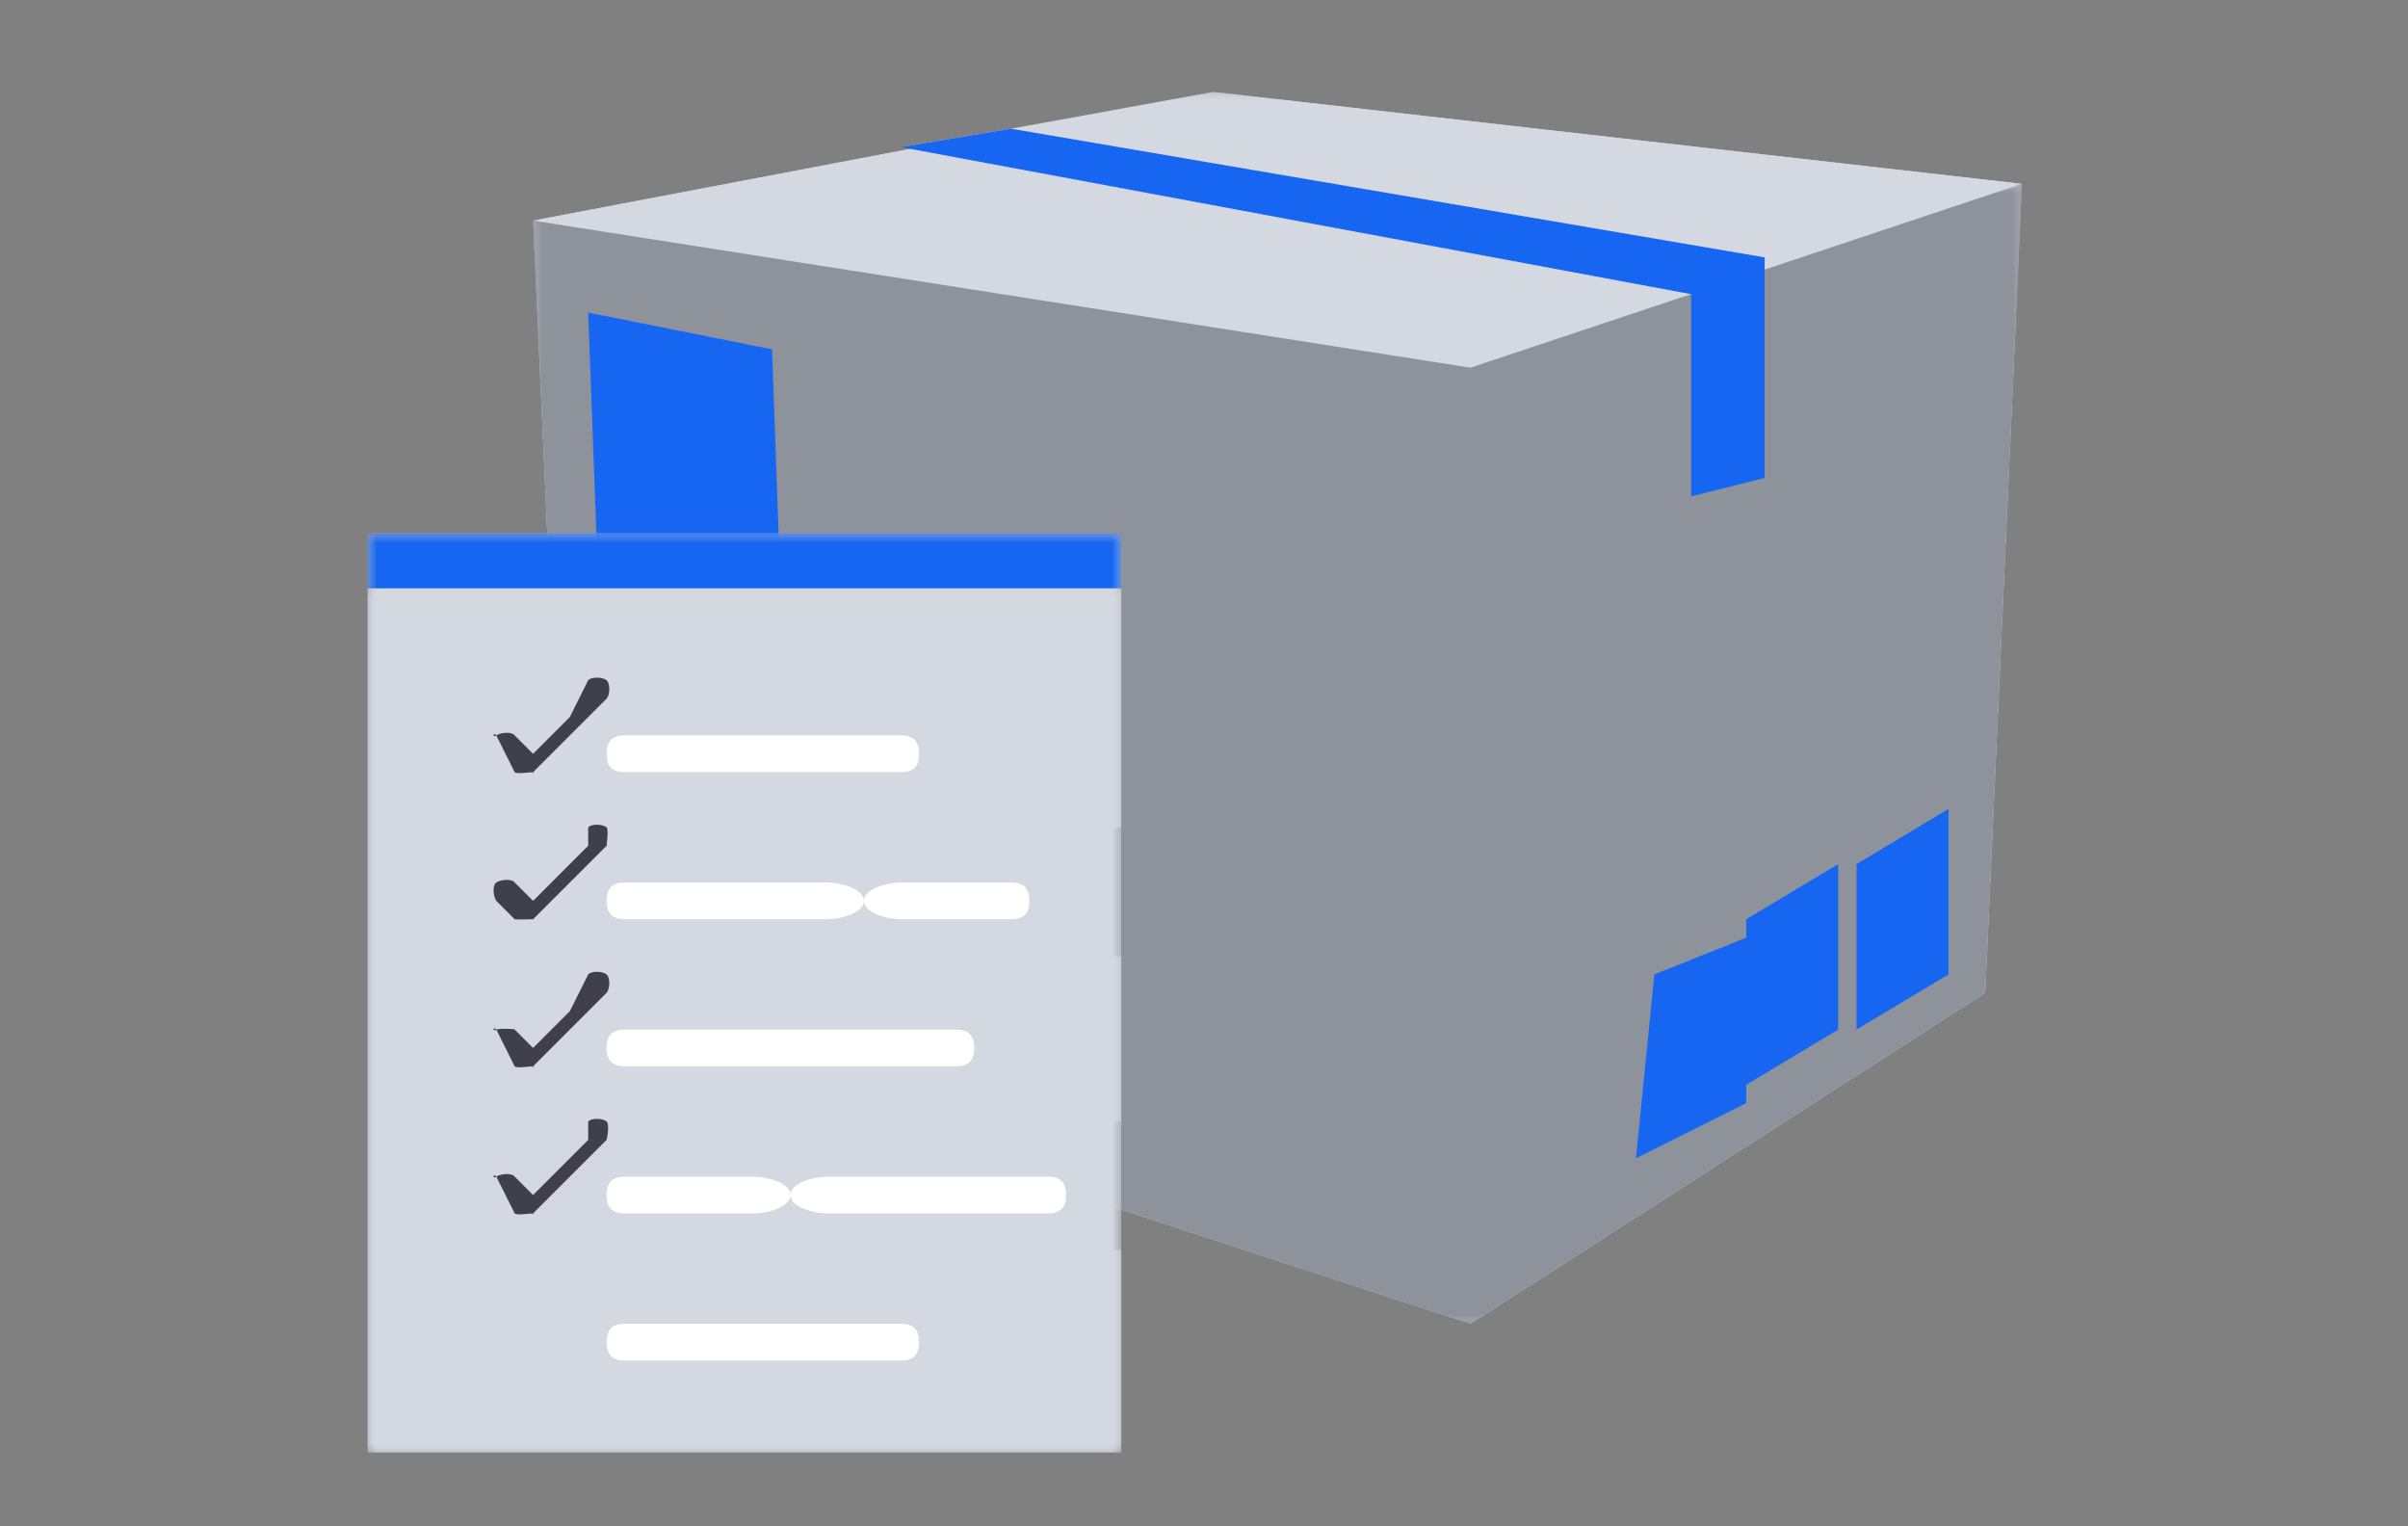 <svg width="131" height="83" fill="none" xmlns="http://www.w3.org/2000/svg"><rect width="100%" height="100%" fill="#808080" stroke="none"/><mask id="a" style="mask-type:luminance" maskUnits="userSpaceOnUse" x="29" y="5" width="81" height="67"><path d="M29 5h81v67H29V5Z" fill="#fff"/></mask><g mask="url(#a)"><path d="m110 10-2 44-28 18-49-16-2-44 21-4h-1l6-1 11-2 44 5Z" fill="url(#b)"/></g><mask id="c" style="mask-type:luminance" maskUnits="userSpaceOnUse" x="29" y="5" width="81" height="15"><path d="M29 5h81v15H29V5Z" fill="#fff"/></mask><g mask="url(#c)"><path d="m29 12 37-7 44 5-30 10-51-8Z" fill="url(#d)"/></g><mask id="e" style="mask-type:luminance" maskUnits="userSpaceOnUse" x="29" y="10" width="81" height="62"><path d="M29 10h81v62H29V10Z" fill="#fff"/></mask><g mask="url(#e)"><path d="m110 10-2 44-28 18-49-16-2-44 51 8 30-10Z" fill="#8D929B"/></g><path d="M63 49v14l14 4V52l-14-3Zm9 4c.67.016 0 1 0 1l1 1h1l-1 2-3-1h1s-.738-1.425-1-2c-.261-.574-1-1-1-1h3Zm-5 0s1.167-.446 2 0c.833.447 1 2 1 2l-2 2-2-2 1-2Zm-2 6c-.392-.639 0-1 0-1v-2h2l1 3h-1s-.755.6-1 1 0 1 0 1l-1-2Zm3 4s-1.837-1.138-2-2c-.18-.88 1-1 1-1h3v3h-2Zm5 0c-.262.543-1 0-1 0h-1v1l-1-2 2-2-1 1s1.51-.096 2 0c.474.112 1 0 1 0l-1 2Zm1-2c-.637.463-1 0-1 0l-1-3 2-1 1 2s-.364 1.536-1 2Z" fill="#8D929B"/><path d="M92 16 49 8l6-1 41 7v12l-4 1M32 17l10 2 1 28-10-3-1-27Zm74 36v-9l-5 3v9l5-3Zm-11 6v-9l5-3v9l-5 3Zm-6 4 1-10 5-2v9l-6 3ZM47 47l3-1-1-3-3 1 1 3Z" fill="#1666F2"/><path d="M47 47h1v-1h-1v1Zm2.003-2c-.025.003.024.003 0 0 .02.081.127-.013 0 0v-2c-.02-.081-.873-.013-1 0s-.02-.081 0 0v2c.016.065.903-.01 1 0Z" fill="#403F4C"/><mask id="f" style="mask-type:luminance" maskUnits="userSpaceOnUse" x="44" y="38" width="8" height="10"><path d="M44 38h8v10h-8V38Z" fill="#fff"/></mask><g mask="url(#f)"><path d="m44 38 2 1 1 8h5l-5 1-2-9-1-1Z" fill="#989595"/></g><path d="M43.001 38c-.024.16-.112.966 0 1h1c-.024.16.113.034 0 0 .025-.16.114-.966 0-1h-1c.025-.16-.113-.034 0 0Zm4 9c-.087.802.46 1.871 1 2s.914-.198 1-1c.087-.802-.46-1.871-1-2s-.913.197-1 1Z" fill="#191F24"/><path d="M47.001 48c-.086.54.46.913 1 1 .54.087.914-.46 1-1 .087-.54-.46-.913-1-1-.54-.087-.913.46-1 1Z" fill="#656263"/><mask id="g" style="mask-type:luminance" maskUnits="userSpaceOnUse" x="20" y="29" width="41" height="50"><path d="M20 29h41v50H20V29Z" fill="#fff"/></mask><g mask="url(#g)"><path d="M20 29h41v50H20V29Z" fill="#D4D8E1"/></g><mask id="h" style="mask-type:luminance" maskUnits="userSpaceOnUse" x="20" y="32" width="41" height="47"><path d="M20 32h41v47H20V32Z" fill="#fff"/></mask><g mask="url(#h)"><path d="M31 58h-5v-3h1c-.027.013.026-.018 0 0-.222.158-.16.78 0 1l1 1c.089.12-.151.993 0 1-.007 0 .007 0 0 0 .143 0 .906-.893 1-1l2-2v3Zm-3-3v1l1-1h-1c.075.035-.052-.071 0 0Zm3 16h-5v3h5v-3Zm-9-26v7h39v9H32c.055-.179.152.131 0 0-.207-.177.18-.204 0 0H22v7h39v11H20V32h41v13H32c.006-.144.119.102 0 0-.207-.177.18-.204 0 0H22Zm11-4c0 .68.312 1 1 1h15c.688 0 1-.32 1-1 0-.679-.312-2-1-2H34c-.688 0-1 1.321-1 2Zm-7 1c0 .245-.249 1 0 1h5c.248 0 1-.755 1-1v-3c0-.108-.934.077-1 0l1-1c.18-.204.207-.823 0-1-.206-.177.18-.204 0 0l-2 1h-4c-.249 0 0 .755 0 1v3Zm7 30c0 .68.312 2 1 2h15c.688 0 1-1.32 1-2 0-.679-.312-1-1-1H34c-.688 0-1 .321-1 1Zm-7 2c0 .246-.249 1 0 1h5c.248 0 1-.754 1-1v-3c0-.246-.752-1-1-1h-5c-.249 0 0 .754 0 1v3Zm7-17c0 .68.312 1 1 1h18c.688 0 1-.32 1-1 0-.679-.312-2-1-2H34c-.688 0-1 1.321-1 2Zm-7 1c0 .245-.249 1 0 1h5c.248 0 1-.755 1-1v-3c0-.123-.918-.92-1-1l1-1c.18-.204.206.177 0 0-.207-.178.18-.204 0 0l-2 1h-4c-.249 0 0 .755 0 1v3Zm5-19-2 3c-.094.108-.857 0-1 0-.007 0 .007 0 0 0-.151-.007.089.12 0 0l-1-2c-.16-.219-.222-.842 0-1 .221-.158.84.781 1 1l1-1h-3v3h5v-3Z" fill="#D4D8E1"/></g><path d="M27 40c-.228.157-.165-.218 0 0 .226-.158.835-.218 1 0l1 1 1-1 1-1 1-2c.183-.203.788-.176 1 0 .21.176.183.797 0 1l-1 1-1 1-2 2c-.097.107.146 0 0 0-.008 0 .007 0 0 0-.155-.007-.91.12-1 0l-1-2Zm1 10c-.08-.035.051.069 0 0 .057.026.933-.003 1 0-.008 0 .007 0 0 0-.067.029.074 0 0 0-.048.053.064-.029 0 0l2-2 1-1 1-1c-.006.106.078-.086 0 0 .005-.143.12-.899 0-1-.212-.176-.817-.203-1 0v1l-1 1-1 1-1 1-1-1c-.165-.218-.774-.158-1 0-.228.157-.165.782 0 1l1 1Zm0 8c.09.12.845-.007 1 0-.008 0 .007 0 0 0-.097.106.146 0 0 0l2-2 1-1 1-1c.183-.203.21-.824 0-1-.212-.177-.817-.203-1 0l-1 2-1 1-1 1-1-1c-.054-.071.076.034 0 0-.134-.059-.864-.062-1 0-.029.013.026-.018 0 0-.228.157-.165-.218 0 0l1 2Zm5 3c-.212-.176-.817-.203-1 0v1l-1 1-1 1-1 1-1-1c-.165-.218-.774-.157-1 0-.228.157-.165-.218 0 0l1 2c.09.12.845-.007 1 0-.008 0 .007 0 0 0-.097.106.146 0 0 0l2-2 1-1 1-1c-.02.064.047-.054 0 0 .056-.178.155-.87 0-1Z" fill="#403F4C"/><path d="M33 49c0-.674.302-1 1-1h11c.698 0 2 .326 2 1 0 .673-1.302 1-2 1H34c-.698 0-1-.327-1-1Zm1 9h18c.699 0 1-.326 1-1 0-.673-.301-1-1-1H34c-.698 0-1 .327-1 1 0 .674.302 1 1 1Zm0 8h7c.699 0 2-.327 2-1 0-.674-1.301-1-2-1h-7c-.698 0-1 .326-1 1 0 .673.302 1 1 1Zm15 6H34c-.698 0-1 .327-1 1 0 .674.302 1 1 1h15c.698 0 1-.326 1-1 0-.673-.302-1-1-1Zm-2-23c0 .673 1.302 1 2 1h6c.699 0 1-.327 1-1 0-.674-.301-1-1-1h-6c-.698 0-2 .326-2 1Zm10 15H45c-.698 0-2 .326-2 1 0 .673 1.302 1 2 1h12c.698 0 1-.327 1-1 0-.674-.302-1-1-1ZM34 42h15c.698 0 1-.326 1-1 0-.673-.302-1-1-1H34c-.698 0-1 .327-1 1 0 .674.302 1 1 1Z" fill="#fff"/><mask id="i" style="mask-type:luminance" maskUnits="userSpaceOnUse" x="20" y="29" width="41" height="45"><path d="M20 29h41v45H20V29Z" fill="#fff"/></mask><g mask="url(#i)"><path d="M22 29h-2v3h41v-3H22Z" fill="#1666F2"/></g><defs><linearGradient id="b" x1="69.5" y1="5" x2="69.5" y2="-3.57" gradientUnits="userSpaceOnUse"><stop stop-color="#D4D8E1"/><stop offset="1" stop-color="#D4D8E1" stop-opacity="0"/></linearGradient><linearGradient id="d" x1="69.5" y1="5" x2="69.5" y2="3.081" gradientUnits="userSpaceOnUse"><stop stop-color="#D4D8E1"/><stop offset="1" stop-color="#D4D8E1" stop-opacity="0"/></linearGradient></defs></svg>